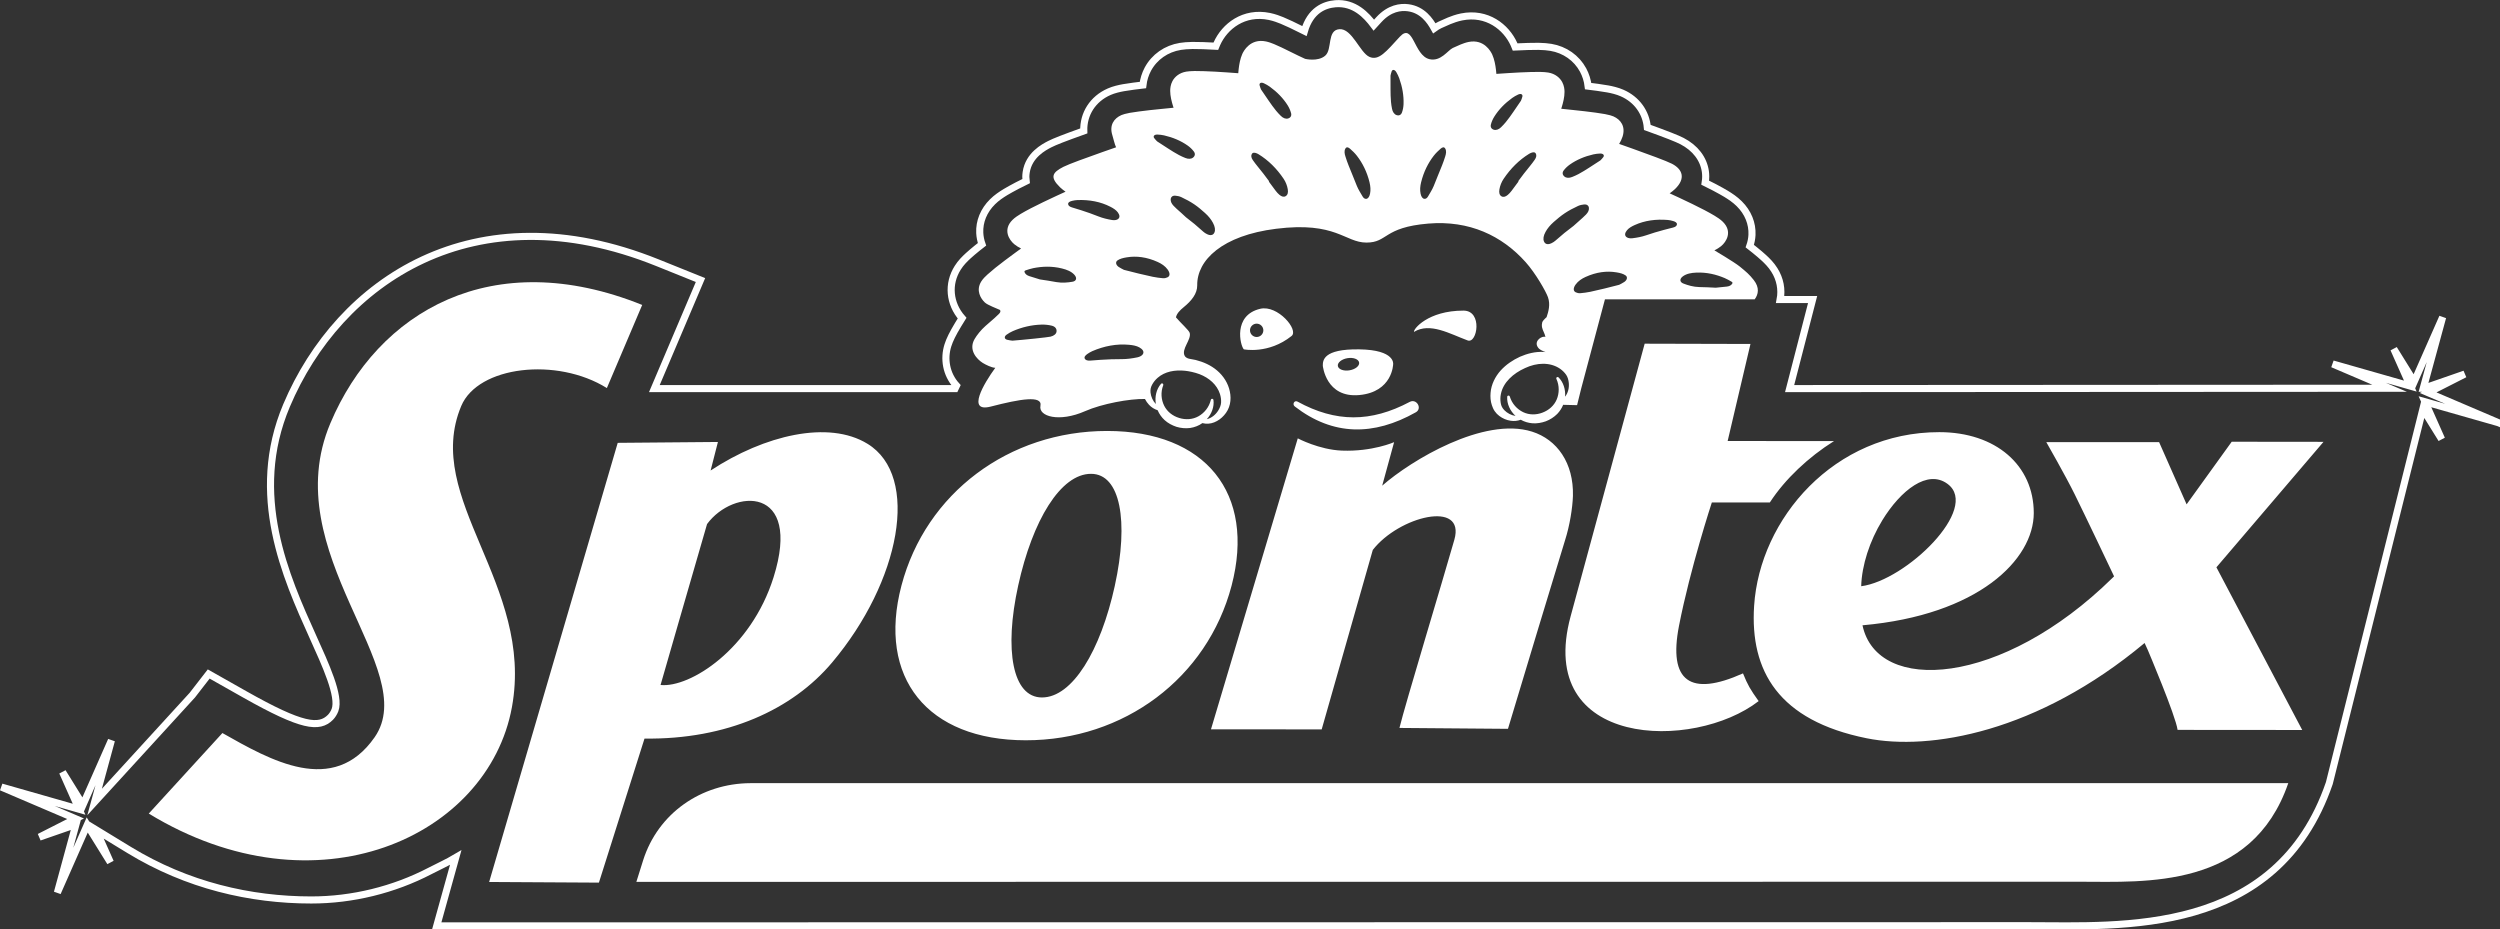 <?xml version="1.0" encoding="UTF-8"?> <svg xmlns="http://www.w3.org/2000/svg" id="Livello_1" data-name="Livello 1" viewBox="0 0 173.343 64.446"><rect x="0" y="0" width="173.343" height="64.446" fill="#333333" stroke="none"/><defs><style> .cls-1 { fill: none; stroke: #fff; stroke-miterlimit: 10; stroke-width: .492px; } .cls-2 { fill: #fff; } </style></defs><g id="LOGO"><g><path class="cls-1" d="M173.247,29.315l-4.889-2.088,2.537-1.29-2.828.982h-.044l1.343-4.925-1.975,4.479-1.414-2.28,1.147,2.578-5.385-1.536,3.946,1.685-41.598.024,1.594-6.174h-2.25c.131-.694.002-1.419-.406-2.058-.221-.353-.498-.627-.738-.847-.165-.151-.376-.331-.632-.538-.102-.082-.213-.169-.331-.261.088-.253.14-.516.153-.778.037-.794-.277-1.563-.879-2.158-.293-.294-.625-.511-.918-.691-.205-.123-.45-.26-.808-.45-.192-.1-.404-.207-.639-.323.052-.314.039-.584.011-.781-.128-.879-.701-1.626-1.618-2.103-.337-.175-1.028-.447-2.405-.946-.088-1.031-.721-1.935-1.749-2.385-.32-.143-.715-.234-.99-.284-.193-.035-.437-.073-.713-.111-.213-.03-.436-.058-.652-.084-.048-.397-.165-.771-.352-1.119-.453-.836-1.269-1.408-2.231-1.569-.231-.04-.516-.064-.86-.071-.203-.002-.451,0-.728.009-.263.007-.561.019-.893.036-.026-.065-.052-.128-.08-.191-.54-1.198-1.871-2.249-3.633-1.893-.343.07-.643.182-.867.272-.008.003-.015.007-.023.01-.177.074-.382.164-.614.273-.146.07-.274.15-.388.233-.3-.542-.817-1.294-1.818-1.426-.513-.067-1.281.02-2.018.821l-.254.278c-.032.036-.066.073-.1.11-.516-.689-1.354-1.59-2.664-1.486-.775.063-1.733.457-2.151,1.896-.122-.06-.244-.12-.365-.18-.193-.096-.382-.189-.57-.279-.221-.105-.427-.196-.625-.279-.205-.084-.519-.204-.871-.277-1.765-.364-3.097.685-3.636,1.891-.025.057-.049.115-.073.174-.325-.019-.618-.032-.875-.04-.274-.01-.526-.014-.748-.012-.33.006-.614.028-.838.065-.976.158-1.796.731-2.253,1.578-.181.34-.296.71-.343,1.099-.213.024-.429.051-.638.079-.275.037-.519.073-.712.107-.275.049-.671.138-.979.275-1.151.499-1.807,1.552-1.771,2.722-1.363.487-2.024.745-2.363.92-.398.206-1.454.752-1.631,1.953-.032.215-.031.418-.006.608-.227.111-.434.216-.622.312-.339.179-.592.319-.805.446-.286.174-.617.391-.902.676-.607.6-.921,1.367-.884,2.158.013.266.066.532.156.789-.116.089-.224.175-.326.257-.247.2-.457.378-.623.53-.242.221-.52.496-.732.836-.71,1.116-.582,2.487.301,3.496-.101.16-.19.305-.269.438-.379.628-.594,1.062-.716,1.45-.291.918-.13,1.992.595,2.793-.035.072-.066.138-.097.204h-20.851l3.199-7.527-2.988-1.203c-12.714-5.12-22.076,1.286-25.715,9.905-2.613,6.187-.044,11.883,1.832,16.042.853,1.892,1.895,4.128,1.526,5.079-.071.182-.192.375-.314.497-.779.782-1.951.664-5.95-1.597l-2.49-1.408-1.137,1.467-6.775,7.409,1.166-4.275-1.975,4.479-1.414-2.28,1.147,2.578L.097,54.572l5.145,2.197-2.509,1.275,2.534-.879-1.289,4.728,2.069-4.691,1.605,2.586-1.007-2.262,2.315,1.412c4.024,2.454,8.39,3.464,12.624,3.464,2.845,0,5.709-.702,8.231-2.014.591-.308,1.205-.582,1.783-.925l-1.317,4.736,110.415-.013c6.366,0,17.152.781,20.813-9.886l6.487-25.942,1.297,2.091-1.154-2.593,5.107,1.457Z"></path><path class="cls-2" d="M158.662,54.302h0c-2.532,7.374-9.988,6.835-14.39,6.835l-100.149.009.47-1.495c1.032-3.258,4.02-5.333,7.438-5.349h106.631ZM120.057,19.529h0c-.157-.088-.308-.18-.48-.252-.583-.244-1.223-.405-1.954-.376-.353.014-.691.074-.945.265-.235.177-.215.397.046.495.325.123.671.231,1.095.243.38.011.764.018,1.146.045.265-.032.523-.049.775-.079.177-.021.299-.093.365-.198.035-.055.028-.102-.047-.144ZM116.275,15.553h0c.007-.115-.113-.184-.271-.229-.112-.032-.232-.06-.352-.071-.831-.072-1.616.038-2.3.348-.214.096-.412.207-.541.364-.064.078-.117.17-.128.256-.026.206.199.335.506.298.317-.038.635-.097.937-.2.409-.138.826-.27,1.258-.382.207-.054.416-.105.623-.16.158-.041.262-.113.268-.224ZM112.716,19.099h0c-.079-.059-.18-.102-.282-.136-.111-.037-.233-.058-.355-.079-.664-.112-1.389-.023-2.141.319-.261.119-.512.281-.688.525-.174.242-.176.453.01.541.087.041.197.071.313.061.224-.02.457-.048.691-.097.645-.136,1.292-.301,2.002-.484.089-.05.235-.113.359-.199.201-.14.242-.338.093-.451ZM109.091,15.675h0c.229-.213.425-.383.614-.547l.025-.022c.083-.071.162-.15.239-.229.15-.154.218-.309.203-.461-.009-.096-.055-.152-.092-.181-.062-.05-.148-.069-.255-.057-.121.014-.264.036-.407.102-.348.159-.648.324-.919.503-.276.183-.542.41-.767.607-.249.22-.436.445-.569.689-.144.262-.181.491-.108.662.036.084.092.141.166.17.033.012.069.019.108.019.072,0,.153-.022.243-.065.11-.052.198-.11.272-.175.42-.375.848-.724,1.246-1.016ZM108.777,26.561h0c-.02-.21-.077-.415-.179-.566-.113-.165-.262-.312-.429-.428-.697-.476-1.624-.425-2.426-.046-.814.364-1.522.99-1.678,1.81-.042.202-.042.409-.01.609.008.05.02.099.034.148.015.042.025.081.048.12.04.081.099.16.169.233.197.203.477.355.776.399-.376-.347-.607-.84-.577-1.327.003-.05.047-.089.097-.086.04.003.072.03.083.065v.002c.15.502.509.885.93,1.086.42.2.904.198,1.34.029.437-.164.8-.482.982-.909.181-.428.197-.951-.021-1.428v-.002c-.022-.046-.001-.101.045-.122.036-.016.077-.008.103.018.339.335.494.842.454,1.339.21-.263.289-.614.259-.945ZM108.475,12.243h0c.127.103.323.114.533.028.148-.06.298-.125.438-.2.516-.276.973-.604,1.522-.951.043-.05.143-.137.206-.233.087-.132-.02-.247-.226-.241-.155.006-.317.023-.468.058-.611.14-1.166.377-1.633.706-.165.117-.312.258-.424.406-.114.152-.092.309.052.425ZM106.487,10.644h0c-.068-.116-.207-.097-.354-.035-.036.015-.072.033-.107.055-.691.425-1.288,1.019-1.771,1.739-.148.221-.245.472-.29.724-.04.228,0,.401.144.485.133.078.283.031.435-.097.093-.078.184-.177.262-.281.162-.216.319-.438.484-.652-.007-.006-.014-.013-.021-.019.256-.354.525-.696.801-1.033.121-.148.236-.3.345-.456.109-.155.142-.31.071-.43ZM104.088,8.814h0c.114-.113.228-.232.327-.355.372-.456.668-.938,1.043-1.473.022-.063.08-.183.102-.295.03-.156-.112-.221-.3-.134-.141.066-.284.144-.41.237-.51.368-.933.804-1.238,1.291-.108.173-.19.361-.236.541-.047.186.033.321.21.372.156.045.341-.022.503-.183ZM100.214,10.31h0c-.083-.151-.21-.1-.325,0-.164.144-.33.3-.478.491-.385.497-.697,1.108-.877,1.846-.064.26-.089.529-.034.784.044.204.127.335.259.355.1.011.19-.048.259-.168.134-.234.284-.459.393-.722.194-.47.379-.956.578-1.43.081-.194.147-.404.216-.61.065-.197.095-.394.009-.547ZM97.318,7.211h0c.021-.577-.082-1.179-.296-1.776-.053-.149-.126-.296-.205-.431-.105-.18-.259-.209-.321-.062-.045.105-.064.237-.082.301.009.656-.017,1.223.033,1.814.013.159.041.322.071.482.042.225.158.387.311.44.174.06.316-.005.381-.186.063-.175.101-.376.109-.581ZM94.962,12.648h0c-.18-.737-.492-1.348-.878-1.846-.148-.191-.314-.347-.478-.491-.115-.101-.241-.152-.325,0-.085.153-.057.35.01.547.068.206.134.416.215.61.199.473.384.959.578,1.43.109.263.259.488.393.722.069.12.16.179.259.168.132-.021.216-.151.259-.355.054-.255.029-.525-.034-.784ZM89.519,7.845h0c-.046-.181-.128-.368-.236-.542-.305-.486-.728-.922-1.238-1.291-.126-.092-.269-.171-.41-.237-.187-.087-.33-.023-.3.134.022.112.08.233.102.296.375.535.671,1.016,1.043,1.473.1.123.214.241.327.355.161.161.346.228.503.182.177-.051.257-.186.21-.372ZM89.29,13.12h0c-.043-.249-.138-.499-.283-.716-.476-.711-1.065-1.296-1.75-1.713-.034-.021-.07-.039-.105-.054-.146-.06-.283-.078-.353.038-.071.12-.039.273.068.426.107.153.222.305.341.45.271.332.537.669.789,1.018-.007.007-.014.013-.021.019.163.211.317.43.477.643.077.103.167.2.259.277.151.126.3.172.432.094.143-.085.186-.256.146-.482ZM84.105,15.455h0c-.129-.243-.309-.468-.552-.685-.218-.197-.478-.422-.746-.602-.264-.178-.557-.341-.896-.498-.14-.065-.279-.087-.398-.099-.105-.012-.188.008-.249.056-.036.029-.081.085-.091.182-.015.15.051.304.196.458.075.078.151.157.232.228l.021.017c.185.164.377.333.61.554.379.282.795.629,1.203,1.001.071.065.158.121.265.173.087.042.166.063.236.063.038,0,.072-.006.105-.018.074-.028.13-.085.166-.171.072-.17.037-.398-.102-.658ZM80.265,26.199h0c-.156.134-.283.297-.381.475-.024.045-.044.091-.064.138-.014.042-.029.079-.035.125-.018.088-.021.187-.01.287.031.282.159.573.368.791-.084-.505.035-1.035.358-1.402.034-.038.092-.042.13-.008.029.026.038.067.025.102v.002c-.191.488-.142,1.011.067,1.427.209.415.593.71,1.041.845.446.138.928.11,1.333-.117.406-.227.739-.629.86-1.14v-.002c.012-.05.062-.08.111-.069.038.009.065.041.07.077.062.473-.125.968-.462,1.336.327-.078.605-.308.784-.587.113-.178.194-.376.206-.556.013-.2-.016-.407-.077-.602-.209-.652-.755-1.12-1.417-1.377-.345-.13-.759-.212-.995-.235-.705-.075-1.41.048-1.912.489ZM79.944,19.194h0c.235.049.468.077.693.097.117.01.227-.02.314-.062.187-.087.185-.299.01-.541-.177-.244-.429-.406-.692-.525-.755-.343-1.483-.432-2.15-.319-.122.021-.245.043-.357.08-.103.034-.204.077-.284.136-.15.114-.109.312.093.452.125.086.271.149.361.199.713.184,1.363.348,2.012.484ZM79.247,24.302h0c-.051-.084-.147-.158-.247-.215-.204-.114-.459-.158-.724-.181-.848-.078-1.713.083-2.545.444-.12.053-.232.122-.335.193-.144.1-.239.211-.181.326.056.11.196.146.378.134.24-.017.48-.036.719-.054.499-.036.991-.047,1.477-.048.36,0,.716-.051,1.063-.122.335-.068.513-.277.393-.477ZM74.932,14.567h0c.427.133.837.284,1.239.442.297.117.611.191.927.245.304.053.536-.065.52-.273-.007-.086-.056-.181-.116-.262-.122-.163-.314-.283-.523-.389-.668-.343-1.447-.491-2.281-.458-.121.005-.241.027-.355.053-.16.038-.284.1-.283.216.001.111.102.188.257.237.205.064.411.126.615.19ZM74.502,19.06h0c-.211-.237-.53-.363-.874-.447-.71-.173-1.369-.143-1.989-.019-.184.036-.35.097-.521.151-.082.026-.098.071-.075.132.044.116.149.21.318.266.241.08.491.148.744.232.38.049.757.119,1.132.183.417.072.778.035,1.121-.022.275-.044.338-.256.143-.477ZM73.259,22.976h0c.016-.191-.105-.339-.335-.395-.224-.055-.471-.081-.712-.074-.679.019-1.349.175-1.979.448-.157.067-.305.156-.439.251-.177.126-.163.293.028.35.137.041.297.052.377.065.763-.057,2.468-.235,2.644-.279.25-.062.403-.197.416-.366ZM80.025,9.57h0c.063.095.163.183.206.233.549.347,1.005.675,1.522.951.139.075.289.14.437.2.21.085.407.074.533-.028.144-.116.166-.273.052-.425-.111-.148-.258-.29-.424-.407-.466-.329-1.023-.566-1.633-.706-.151-.035-.313-.052-.468-.058-.206-.007-.313.108-.226.241ZM121.664,20.757h-10.382l-1.644,6.174-.288,1.162c-.317-.008-.638-.016-.963-.024,0,.001-.003.005-.005.007-.093.23-.234.443-.406.623-.227.227-.499.399-.794.513-.297.105-.614.162-.934.137-.281-.023-.56-.107-.803-.245-.223.083-.469.108-.706.069-.279-.041-.546-.155-.781-.331-.119-.087-.226-.196-.316-.327-.047-.062-.085-.138-.119-.21-.03-.067-.058-.136-.08-.205-.095-.279-.117-.577-.091-.865.044-.58.325-1.128.699-1.546.382-.418.845-.726,1.338-.953.499-.217,1.052-.363,1.625-.335.052.002.102.008.153.013,0,0-.31-.103-.453-.234-.416-.423.046-.832.363-.835.028,0,.057.008.079.017h0c-.047-.244-.183-.427-.232-.653-.003-.015-.007-.031-.009-.046-.005-.028-.005-.058-.006-.087,0-.02-.002-.04-.001-.061.003-.051.01-.105.025-.162.006-.022.018-.047.034-.073.004-.006.011-.014.015-.02.015-.021.03-.043.05-.066.005-.006.011-.012.017-.018.022-.025.047-.052.075-.079.003-.003.007-.007.01-.01.032-.031.066-.063.102-.097.127-.378.274-.874.095-1.382-.146-.413-.868-1.673-1.547-2.431-1.648-1.841-3.907-2.91-6.747-2.675-3.134.26-2.795,1.318-4.292,1.318s-2.096-1.477-6.261-.958c-3.737.466-5.496,2.176-5.473,3.923.008.576-.4,1.078-.931,1.509-.278.226-.487.45-.544.709.331.393.906.901.955,1.08.128.469-.604,1.128-.347,1.592.1.18.357.208.357.208.135.02.269.046.401.076.527.135,1.054.358,1.489.733.438.371.766.883.882,1.453.061.285.068.582.004.872-.068.309-.215.568-.406.78-.188.214-.422.385-.687.489-.259.104-.553.122-.815.051-.247.181-.549.293-.854.339-.318.04-.639.009-.941-.081-.299-.099-.585-.249-.822-.464-.208-.191-.376-.427-.484-.686-.227-.071-.437-.203-.6-.379-.113-.118-.205-.254-.28-.401-1.046-.027-2.986.329-4.15.843-1.798.793-3.247.37-3.097-.37.15-.741-1.399-.476-3.447.053-1.686.435-.491-1.58.318-2.691h-.034c-.236-.017-.621-.204-.832-.333-.412-.256-1.016-.896-.572-1.658.153-.264.441-.633.755-.907,1.091-.947,1.076-.924,1.011-1.109-.219-.108-.855-.33-1.06-.525-.27-.259-.642-.824-.237-1.462.116-.186.301-.359.429-.476.144-.131.328-.288.54-.459.397-.317.893-.69,1.378-1.044l.407-.297c-.163-.081-.327-.178-.465-.292-.37-.303-.813-1.015-.13-1.69.164-.165.393-.31.573-.419.194-.117.436-.248.71-.392.514-.266,1.145-.567,1.758-.852l.638-.292c-.134-.095-.265-.195-.375-.3-.755-.731-.516-1.041.226-1.424.37-.19,1.658-.654,2.711-1.026l.944-.33c-.091-.155-.201-.656-.259-.832-.224-.7.111-1.177.629-1.402.1-.044.302-.104.582-.155.173-.03.39-.062.635-.095.464-.062,1.035-.125,1.593-.179l.804-.08-.034-.104c-.097-.31-.199-.704-.199-1.061,0-.173.021-.43.157-.685.16-.297.48-.576.961-.654.132-.022.331-.038.58-.042.186-.002.411.003.656.011.464.015,1.012.046,1.536.082l.829.06c.008-.095.017-.192.028-.287.036-.318.104-.716.252-1.049.092-.204.555-1.091,1.641-.867.201.042.402.118.558.182.157.066.339.147.535.24.351.169.752.373,1.138.558.167.081.33.157.482.226,0,0,.887.22,1.396-.22.508-.44.105-1.765.979-1.836.874-.071,1.424,1.622,2.08,1.917.656.296,1.165-.364,2.109-1.391.945-1.027.964,1.297,2.061,1.553.784.182,1.266-.61,1.616-.777.195-.092.378-.171.534-.237.156-.063.356-.138.557-.179,1.085-.219,1.552.671,1.645.875.15.334.22.732.257,1.05.012.096.021.192.029.288l.828-.055c.524-.033,1.071-.062,1.536-.074.244-.008.469-.011.655-.008.25.005.449.022.581.045.481.081.803.361.964.659.137.256.161.513.161.686.001.357-.099.75-.195,1.06l-.033.104.804.085c.558.057,1.13.123,1.594.187.245.034.463.067.636.099.28.052.482.113.583.158.519.228.856.707.636,1.405-.057.176-.145.35-.236.505l.945.335c1.055.378,2.346.849,2.716,1.041.744.388.965,1.024.214,1.751-.11.104-.24.204-.374.299l.64.295c.614.287,1.246.592,1.762.861.275.146.517.278.712.396.18.109.41.256.575.422.686.679.246,1.389-.122,1.69-.138.113-.301.21-.464.29,0,0,1.357.8,1.756,1.12.213.172.399.33.542.462.129.118.297.305.432.478.411.526.322.988.062,1.338ZM93.569,25.677h0c.407-.066.707-.308.669-.541-.038-.233-.399-.368-.806-.302-.408.066-.707.309-.669.542.037.233.399.368.806.302ZM91.72,25.362h0c0-.356,0-1.174,2.527-1.139,2.527.036,2.35,1.033,2.35,1.033,0,0-.036,1.922-2.35,2.136-2.314.213-2.527-2.029-2.527-2.029ZM101.763,23.605h0c.669.248,1.056-2.068-.289-2.068-2.475,0-3.498,1.298-3.43,1.475,1.111-.678,2.479.135,3.719.593ZM89.774,28.182h0c2.657,2.053,5.476,2.052,8.395.405.469-.264.053-.972-.421-.721-2.7,1.432-5.134,1.43-7.778-.018-.226-.123-.387.186-.195.334ZM87.461,22.577h0c-.181-.181-.474-.181-.654,0-.181.181-.181.474,0,.654.181.18.474.18.654,0,.181-.181.181-.474,0-.654ZM89.555,23.296h0c-1.602,1.281-3.311.926-3.311.926-.249-.249-.771-2.363,1.139-2.812,1.21-.285,2.691,1.471,2.171,1.886Z"></path><path class="cls-2" d="M120.854,46.689h0c.333.82.498,1.101,1.085,1.924-4.499,3.483-15.519,3.27-13.036-5.882.561-2.087,5.134-18.901,5.134-18.901l7.335.019-1.582,6.73,7.378.002c-1.766,1.107-3.394,2.629-4.452,4.258-1.913,0-4.022,0-4.022,0,0,0-1.501,4.576-2.276,8.55-.752,3.852.766,4.946,4.436,3.301ZM130.51,36.081h0c1.28-2.093,3.151-3.562,4.532-2.525,2.272,1.69-2.882,6.69-5.992,7.092.041-1.452.585-3.133,1.461-4.567ZM161.105,30.636l-6.364-.007-3.128,4.341s-1.566-3.548-1.906-4.312h-7.821s1.346,2.353,1.966,3.613c.782,1.584,2.317,4.816,2.732,5.691-.034.033-.068.066-.101.099-7.688,7.562-16.326,8.095-17.343,3.295,8.024-.71,11.873-4.548,11.876-7.783,0-3.304-2.624-5.607-6.55-5.609-7.29-.004-12.451,5.998-12.841,12.05-.291,4.514,1.694,7.945,7.809,9.176,4.366.878,11.834-.4,19.266-6.606l.227.498s1.928,4.543,2.061,5.526l8.642.007-5.95-11.28,7.424-8.697ZM108.518,37.452h0c-.282.891-3.357,11.066-3.96,13.083l-7.524-.062c.388-1.603,3.013-10.258,3.806-13.047.796-2.792-3.854-1.623-5.655.706l-3.543,12.442-7.676-.006,6.018-20.174s1.484.789,3.057.85c2.112.082,3.623-.586,3.623-.586l-.827,3.018c2.012-1.766,7.052-4.801,10.388-3.749,1.741.549,2.897,2.179,2.838,4.46-.029.844-.224,2.063-.545,3.065ZM77.3,40.608h0c-.994,4.529-2.949,7.753-5.054,7.752-2.04,0-2.634-3.28-1.648-7.755.993-4.534,2.949-7.756,5.053-7.751,2.035,0,2.63,3.28,1.648,7.753ZM76.77,29.882h0c-6.813-.002-12.575,4.31-14.265,10.716-1.688,6.405,1.807,10.728,8.618,10.731,6.812.004,12.581-4.312,14.271-10.718,1.68-6.405-1.803-10.725-8.625-10.729ZM53.635,40.03h0c-1.563,4.985-5.799,7.675-7.834,7.465,0,0,2.303-7.998,3.224-11.158,1.816-2.475,6.621-2.7,4.61,3.693ZM60.149,30.771h0c-2.687-1.654-7.138-.609-10.877,1.853l.507-1.979-6.948.061-8.915,30.448,7.611.045,3.161-9.988c5.701.078,10.257-2.007,13.007-5.274,4.732-5.616,6.132-12.914,2.455-15.166ZM10.315,56.411l5.106-5.584c3.314,1.873,7.688,4.411,10.556.29,3.28-4.72-6.87-12.774-3.071-21.77,3.285-7.781,11.247-12.381,21.622-8.203l-2.45,5.764c-3.458-2.161-8.93-1.537-10.098,1.244-2.692,6.432,5.074,12.351,3.516,20.878-1.644,8.99-13.55,14.474-25.181,7.381Z"></path></g></g></svg> 